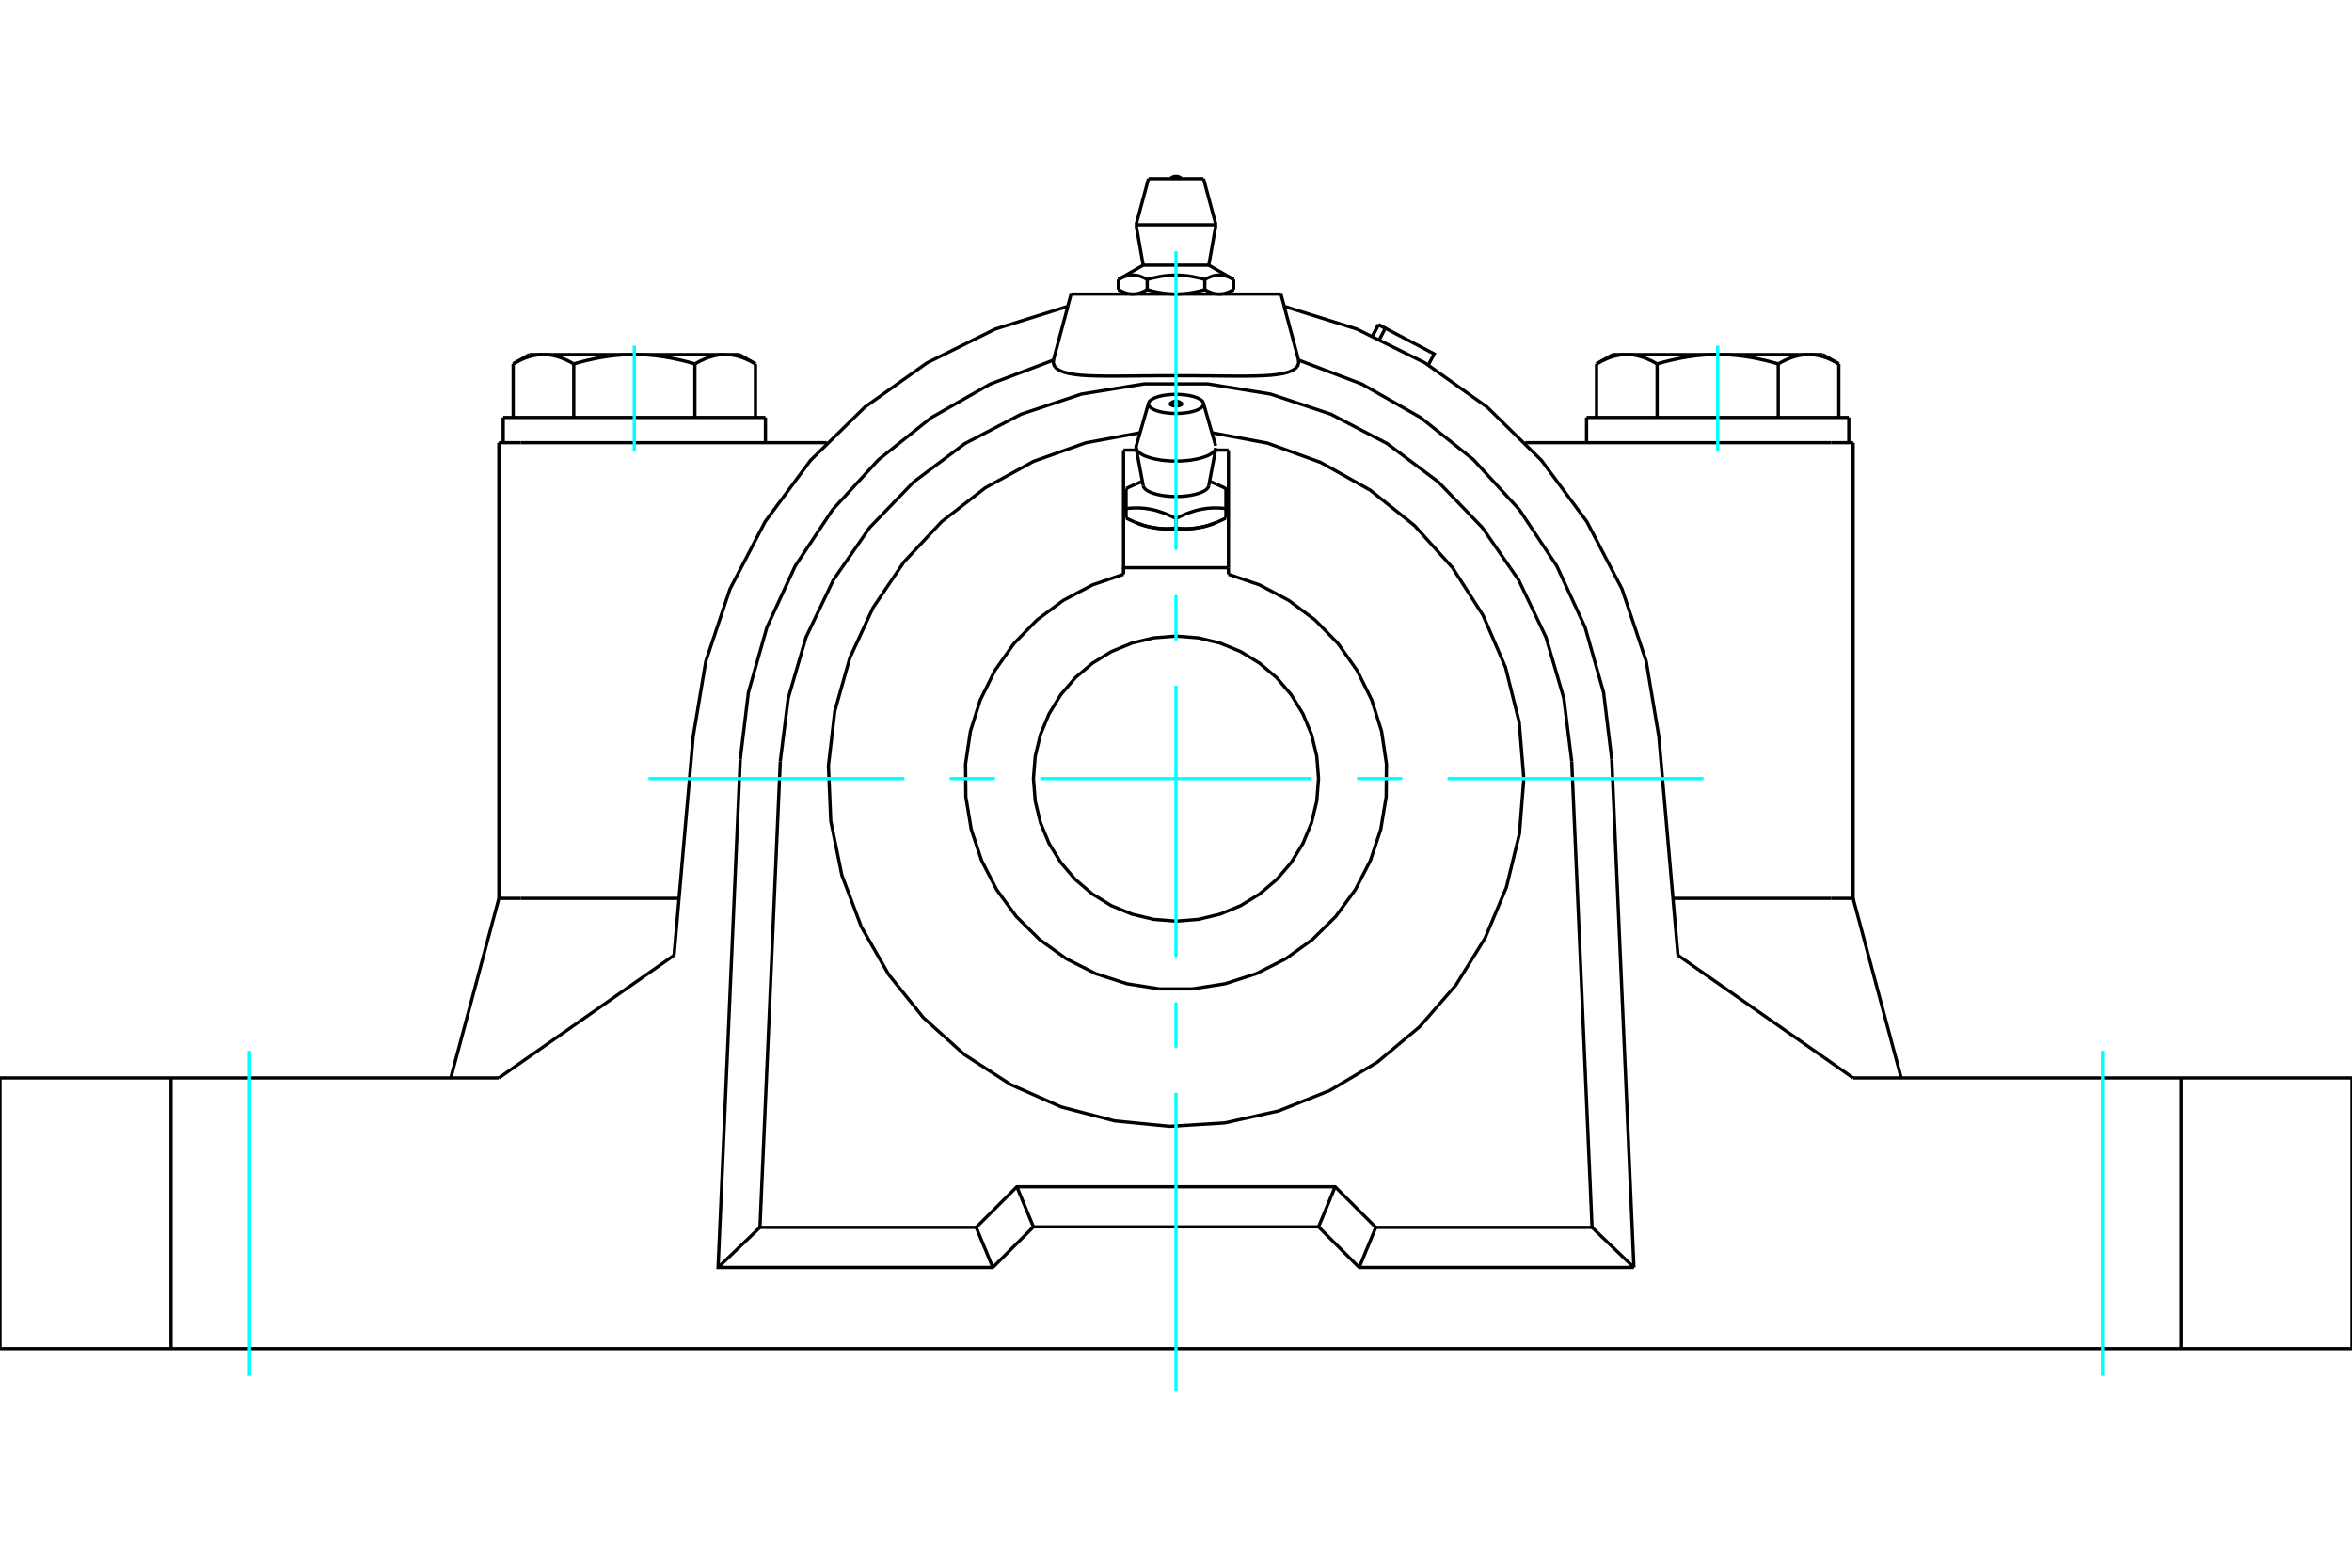 <?xml version="1.0" standalone="no"?>
<!DOCTYPE svg PUBLIC "-//W3C//DTD SVG 1.1//EN"
	"http://www.w3.org/Graphics/SVG/1.1/DTD/svg11.dtd">
<svg xmlns="http://www.w3.org/2000/svg" height="100%" width="100%" viewBox="0 0 36000 24000">
	<rect x="-1800" y="-1200" width="39600" height="26400" style="fill:#FFF"/>
	<g style="fill:none; fill-rule:evenodd" transform="matrix(1 0 0 1 0 0)">
		<g style="fill:none; stroke:#000; stroke-width:50; shape-rendering:geometricPrecision">
			<line x1="19606" y1="4502" x2="16394" y2="4502"/>
			<polyline points="14942,18790 15564,18168 20436,18168 21058,18790"/>
			<line x1="24368" y1="18790" x2="21058" y2="18790"/>
			<line x1="24057" y1="11656" x2="24368" y2="18790"/>
			<polyline points="24057,11656 23936,10690 23663,9755 23243,8877 22689,8077 22013,7376 21234,6792 20371,6341 19448,6033 18487,5877 17513,5877 16552,6033 15629,6341 14766,6792 13987,7376 13311,8077 12757,8877 12337,9755 12064,10690 11943,11656"/>
			<line x1="11632" y1="18790" x2="11943" y2="11656"/>
			<line x1="14942" y1="18790" x2="11632" y2="18790"/>
			<line x1="21010" y1="5140" x2="21099" y2="4970"/>
			<polyline points="21118,5189 21204,5025 21099,4970"/>
			<polyline points="21863,5587 21952,5418 21204,5025"/>
			<line x1="21099" y1="4970" x2="21204" y2="5025"/>
			<polyline points="25364,5571 25349,5563 25335,5555 25320,5547 25306,5539 25292,5532 25278,5525 25264,5518 25250,5512 25236,5506 25223,5500 25209,5494 25196,5489 25183,5483 25169,5478 25156,5474 25143,5469 25130,5465 25117,5461 25104,5457 25091,5454 25078,5450 25066,5447 25053,5444 25040,5442 25027,5439 25015,5437 25002,5435 24989,5433 24976,5432 24964,5431 24951,5430 24938,5429 24926,5428 24913,5428 24900,5428"/>
			<polyline points="26291,5428 26265,5428 26240,5428 26215,5429 26189,5430 26164,5431 26138,5432 26113,5433 26088,5435 26062,5437 26037,5439 26011,5442 25986,5444 25960,5447 25935,5450 25909,5454 25883,5457 25857,5461 25831,5465 25805,5469 25779,5474 25753,5478 25726,5483 25699,5489 25673,5494 25646,5500 25618,5506 25591,5512 25563,5518 25536,5525 25508,5532 25479,5539 25451,5547 25422,5555 25393,5563 25364,5571"/>
			<line x1="24900" y1="5428" x2="26291" y2="5428"/>
			<polyline points="27682,5428 27669,5428 27656,5428 27643,5429 27631,5430 27618,5431 27605,5432 27593,5433 27580,5435 27567,5437 27555,5439 27542,5442 27529,5444 27516,5447 27503,5450 27491,5454 27478,5457 27465,5461 27452,5465 27439,5469 27426,5474 27412,5478 27399,5483 27386,5489 27372,5494 27359,5500 27345,5506 27332,5512 27318,5518 27304,5525 27290,5532 27276,5539 27262,5547 27247,5555 27233,5563 27218,5571"/>
			<line x1="26291" y1="5428" x2="27682" y2="5428"/>
			<polyline points="27218,5571 27189,5563 27160,5555 27131,5547 27102,5539 27074,5532 27046,5525 27018,5518 26991,5512 26963,5506 26936,5500 26909,5494 26882,5489 26856,5483 26829,5478 26803,5474 26777,5469 26751,5465 26725,5461 26699,5457 26673,5454 26647,5450 26621,5447 26596,5444 26570,5442 26545,5439 26520,5437 26494,5435 26469,5433 26443,5432 26418,5431 26393,5430 26367,5429 26342,5428 26316,5428 26291,5428"/>
			<polyline points="24900,5428 24887,5428 24875,5428 24862,5429 24849,5430 24837,5431 24824,5432 24811,5433 24799,5435 24786,5437 24773,5439 24760,5442 24748,5444 24735,5447 24722,5450 24709,5454 24696,5457 24683,5461 24670,5465 24657,5469 24644,5474 24631,5478 24618,5483 24604,5489 24591,5494 24578,5500 24564,5506 24550,5512 24537,5518 24523,5525 24509,5532 24494,5539 24480,5547 24466,5555 24451,5563 24437,5571"/>
			<line x1="24685" y1="5428" x2="24900" y2="5428"/>
			<line x1="27682" y1="5428" x2="27897" y2="5428"/>
			<polyline points="28145,5571 28130,5563 28116,5555 28102,5547 28087,5539 28073,5532 28059,5525 28045,5518 28032,5512 28018,5506 28004,5500 27991,5494 27977,5489 27964,5483 27951,5478 27938,5474 27924,5469 27911,5465 27898,5461 27885,5457 27873,5454 27860,5450 27847,5447 27834,5444 27821,5442 27809,5439 27796,5437 27783,5435 27771,5433 27758,5432 27745,5431 27732,5430 27720,5429 27707,5428 27694,5428 27682,5428"/>
			<line x1="28145" y1="6391" x2="28145" y2="5571"/>
			<line x1="27218" y1="6391" x2="27218" y2="5571"/>
			<line x1="25364" y1="6391" x2="25364" y2="5571"/>
			<polyline points="11563,5571 11549,5563 11534,5555 11520,5547 11506,5539 11491,5532 11477,5525 11463,5518 11450,5512 11436,5506 11422,5500 11409,5494 11396,5489 11382,5483 11369,5478 11356,5474 11343,5469 11330,5465 11317,5461 11304,5457 11291,5454 11278,5450 11265,5447 11252,5444 11240,5442 11227,5439 11214,5437 11201,5435 11189,5433 11176,5432 11163,5431 11151,5430 11138,5429 11125,5428 11113,5428 11100,5428 11315,5428"/>
			<polyline points="10636,5571 10607,5563 10578,5555 10549,5547 10521,5539 10492,5532 10464,5525 10437,5518 10409,5512 10382,5506 10354,5500 10327,5494 10301,5489 10274,5483 10247,5478 10221,5474 10195,5469 10169,5465 10143,5461 10117,5457 10091,5454 10065,5450 10040,5447 10014,5444 9989,5442 9963,5439 9938,5437 9912,5435 9887,5433 9862,5432 9836,5431 9811,5430 9785,5429 9760,5428 9735,5428 9709,5428"/>
			<polyline points="11100,5428 11087,5428 11074,5428 11062,5429 11049,5430 11036,5431 11024,5432 11011,5433 10998,5435 10985,5437 10973,5439 10960,5442 10947,5444 10934,5447 10922,5450 10909,5454 10896,5457 10883,5461 10870,5465 10857,5469 10844,5474 10831,5478 10817,5483 10804,5489 10791,5494 10777,5500 10764,5506 10750,5512 10736,5518 10722,5525 10708,5532 10694,5539 10680,5547 10665,5555 10651,5563 10636,5571"/>
			<line x1="9709" y1="5428" x2="11100" y2="5428"/>
			<polyline points="8318,5428 8306,5428 8293,5428 8280,5429 8268,5430 8255,5431 8242,5432 8229,5433 8217,5435 8204,5437 8191,5439 8179,5442 8166,5444 8153,5447 8140,5450 8127,5454 8115,5457 8102,5461 8089,5465 8076,5469 8062,5474 8049,5478 8036,5483 8023,5489 8009,5494 7996,5500 7982,5506 7968,5512 7955,5518 7941,5525 7927,5532 7913,5539 7898,5547 7884,5555 7870,5563 7855,5571"/>
			<line x1="8103" y1="5428" x2="8318" y2="5428"/>
			<polyline points="9709,5428 9684,5428 9658,5428 9633,5429 9607,5430 9582,5431 9557,5432 9531,5433 9506,5435 9480,5437 9455,5439 9430,5442 9404,5444 9379,5447 9353,5450 9327,5454 9301,5457 9275,5461 9249,5465 9223,5469 9197,5474 9171,5478 9144,5483 9118,5489 9091,5494 9064,5500 9037,5506 9009,5512 8982,5518 8954,5525 8926,5532 8898,5539 8869,5547 8840,5555 8811,5563 8782,5571"/>
			<line x1="8318" y1="5428" x2="9709" y2="5428"/>
			<polyline points="8782,5571 8767,5563 8753,5555 8738,5547 8724,5539 8710,5532 8696,5525 8682,5518 8668,5512 8655,5506 8641,5500 8628,5494 8614,5489 8601,5483 8588,5478 8574,5474 8561,5469 8548,5465 8535,5461 8522,5457 8509,5454 8497,5450 8484,5447 8471,5444 8458,5442 8445,5439 8433,5437 8420,5435 8407,5433 8395,5432 8382,5431 8369,5430 8357,5429 8344,5428 8331,5428 8318,5428"/>
			<line x1="7855" y1="6391" x2="7855" y2="5571"/>
			<line x1="8782" y1="6391" x2="8782" y2="5571"/>
			<line x1="24437" y1="6391" x2="24437" y2="5571"/>
			<line x1="10636" y1="6391" x2="10636" y2="5571"/>
			<line x1="11563" y1="6391" x2="11563" y2="5571"/>
			<line x1="24284" y1="6391" x2="28298" y2="6391"/>
			<line x1="7702" y1="6391" x2="11716" y2="6391"/>
			<polyline points="28364,16502 33382,16502 36000,16502"/>
			<line x1="25683" y1="14625" x2="28364" y2="16502"/>
			<line x1="7636" y1="16502" x2="10317" y2="14625"/>
			<polyline points="0,16502 2618,16502 7636,16502"/>
			<line x1="7636" y1="13753" x2="7968" y2="13753"/>
			<line x1="7636" y1="13753" x2="6900" y2="16502"/>
			<line x1="7968" y1="13753" x2="10393" y2="13753"/>
			<line x1="19606" y1="4502" x2="19656" y2="4689"/>
			<line x1="16394" y1="4502" x2="16344" y2="4689"/>
			<polyline points="16124,5513 16131,5488 16137,5463 16144,5438 16151,5413 16157,5389 16164,5364 16170,5340 16177,5316 16183,5291 16190,5267 16196,5243 16203,5219 16209,5195 16215,5171 16222,5147 16228,5124 16234,5100 16241,5077 16247,5053 16253,5030 16260,5007 16266,4983 16272,4960 16278,4937 16284,4914 16290,4891 16297,4869 16303,4846 16309,4823 16315,4801 16321,4778 16327,4756 16333,4733 16339,4711 16345,4689"/>
			<polyline points="19876,5513 19877,5558 19864,5599 19834,5636 19788,5668 19725,5695 19646,5717 19552,5733 19446,5745 19329,5752 19204,5756 19066,5758 18917,5758 18758,5757 18593,5755 18424,5754 18253,5752 18083,5752 17917,5752 17747,5752 17576,5754 17407,5755 17242,5757 17083,5758 16934,5758 16796,5756 16671,5752 16554,5745 16448,5733 16354,5717 16275,5695 16212,5668 16166,5636 16136,5599 16123,5558 16124,5513"/>
			<polyline points="19655,4689 19661,4711 19667,4733 19673,4756 19679,4778 19685,4801 19691,4823 19697,4846 19703,4869 19710,4891 19716,4914 19722,4937 19728,4960 19734,4983 19740,5007 19747,5030 19753,5053 19759,5077 19766,5100 19772,5124 19778,5147 19785,5171 19791,5195 19797,5219 19804,5243 19810,5267 19817,5291 19823,5316 19830,5340 19836,5364 19843,5389 19849,5413 19856,5438 19863,5463 19869,5488 19876,5513"/>
			<polyline points="16124,5513 15155,5880 14255,6393 13446,7038 12745,7802 12172,8664 11738,9604 11455,10601 11330,11629"/>
			<polyline points="24670,11629 24545,10601 24262,9604 23828,8664 23255,7802 22554,7038 21745,6393 20845,5880 19876,5513"/>
			<polyline points="16345,4689 15232,5038 14188,5556 13238,6232 12406,7048 11712,7985 11173,9018 10803,10124 10610,11274"/>
			<line x1="21058" y1="18790" x2="20804" y2="19404"/>
			<line x1="20182" y1="18782" x2="20436" y2="18168"/>
			<line x1="20182" y1="18782" x2="20804" y2="19404"/>
			<line x1="15196" y1="19404" x2="14942" y2="18790"/>
			<polyline points="15196,19404 15818,18782 15564,18168"/>
			<line x1="15818" y1="18782" x2="20182" y2="18782"/>
			<line x1="25009" y1="19404" x2="20804" y2="19404"/>
			<line x1="25009" y1="19404" x2="24368" y2="18790"/>
			<line x1="10991" y1="19404" x2="11632" y2="18790"/>
			<polyline points="15196,19404 10991,19404 11330,11629"/>
			<line x1="24670" y1="11629" x2="25009" y2="19404"/>
			<line x1="28032" y1="6777" x2="23345" y2="6777"/>
			<line x1="28364" y1="6777" x2="28032" y2="6777"/>
			<line x1="7968" y1="6777" x2="7636" y2="6777"/>
			<line x1="12655" y1="6777" x2="7968" y2="6777"/>
			<polyline points="36000,20647 33382,20647 2618,20647 0,20647"/>
			<line x1="10610" y1="11274" x2="10317" y2="14625"/>
			<polyline points="25683,14625 25390,11274 25197,10124 24827,9018 24288,7985 23594,7048 22762,6232 21812,5556 20768,5038 19655,4689"/>
			<line x1="25607" y1="13753" x2="28032" y2="13753"/>
			<line x1="0" y1="20647" x2="0" y2="16502"/>
			<line x1="2618" y1="16502" x2="2618" y2="20647"/>
			<line x1="33382" y1="20647" x2="33382" y2="16502"/>
			<line x1="36000" y1="16502" x2="36000" y2="20647"/>
			<line x1="28364" y1="13753" x2="29100" y2="16502"/>
			<polyline points="28032,13753 28364,13753 28364,6777"/>
			<line x1="7636" y1="13753" x2="7636" y2="6777"/>
			<polyline points="17450,6625 16619,6779 15822,7062 15081,7468 14413,7986 13836,8603 13363,9304 13008,10071 12778,10884 12680,11724 12716,12568 12885,13396 13183,14187 13603,14921 14133,15579 14761,16145 15470,16604 16243,16946 17061,17160 17902,17243 18745,17191 19570,17007 20355,16694 21081,16261 21729,15719 22284,15081 22730,14363 23057,13584 23257,12763 23324,11920 23253,11056 23043,10215 22699,9419 22231,8689 21650,8045 20973,7504 20216,7080 19401,6784 18549,6625"/>
			<polyline points="18081,6173 18083,6174 18084,6176 18085,6177 18086,6179 18087,6181 18087,6182 18087,6184 18087,6186 18087,6187 18086,6189 18085,6191 18083,6192 18082,6194 18080,6196 18078,6197 18076,6199 18073,6200 18071,6201 18068,6203 18064,6204 18061,6205 18058,6206 18054,6207 18050,6208 18046,6209 18042,6210 18037,6211 18033,6212 18028,6212 18024,6213 18019,6213 18014,6213 18010,6214 18005,6214 18000,6214 17995,6214 17990,6214 17986,6213 17981,6213 17976,6213 17972,6212 17967,6212 17963,6211 17958,6210 17954,6209 17950,6208 17946,6207 17942,6206 17939,6205 17936,6204 17932,6203 17929,6201 17927,6200 17924,6199 17922,6197 17920,6196 17918,6194 17917,6192 17915,6191 17914,6189 17913,6187 17913,6186 17913,6184 17913,6182 17913,6181 17914,6179 17915,6177 17916,6176 17917,6174 17919,6173"/>
			<polyline points="17374,7416 17370,7418 17366,7419 17363,7421 17359,7422 17355,7424 17351,7426 17348,7427 17344,7429 17340,7431 17336,7432 17332,7434 17329,7436 17325,7438 17321,7439 17317,7441 17313,7443 17309,7445 17305,7447 17301,7448 17297,7450 17293,7452 17289,7454 17285,7456 17281,7458 17277,7460 17273,7462 17269,7464 17265,7466 17261,7468 17257,7470 17253,7472 17249,7474 17245,7476 17241,7478 17236,7480"/>
			<polyline points="17499,7438 17504,7453 17512,7468 17524,7482 17540,7496 17558,7510 17581,7523 17606,7535 17634,7546 17665,7556 17698,7566 17734,7574 17771,7582 17811,7588 17851,7593 17893,7597 17935,7599 17978,7601 18022,7601 18065,7599 18107,7597 18149,7593 18189,7588 18229,7582 18266,7574 18302,7566 18335,7556 18366,7546 18394,7535 18419,7523 18442,7510 18460,7496 18476,7482 18488,7468 18496,7453 18501,7438"/>
			<polyline points="17236,7480 17236,7786 17261,7783 17286,7781 17309,7779 17333,7778 17355,7777 17378,7776 17400,7776 17422,7776 17443,7777 17464,7778 17485,7780 17506,7781 17527,7783 17547,7786 17567,7789 17588,7792 17608,7796 17628,7800 17649,7804 17669,7809 17689,7814 17710,7820 17730,7826 17751,7833 17772,7840 17793,7847 17815,7855 17836,7863 17859,7872 17881,7882 17904,7892 17927,7902 17951,7914 17975,7926 18000,7938 18025,7926 18049,7914 18073,7902 18096,7892 18119,7882 18141,7872 18164,7863 18185,7855 18207,7847 18228,7840 18249,7833 18270,7826 18290,7820 18311,7814 18331,7809 18351,7804 18372,7800 18392,7796 18412,7792 18433,7789 18453,7786 18473,7783 18494,7781 18515,7780 18536,7778 18557,7777 18578,7776 18600,7776 18622,7776 18645,7777 18667,7778 18691,7779 18714,7781 18739,7783 18764,7786 18764,7480 18759,7478 18755,7476 18751,7474 18747,7472 18743,7470 18739,7468 18735,7466 18731,7464 18727,7462 18723,7460 18719,7458 18715,7456 18711,7454 18707,7452 18703,7450 18699,7448 18695,7447 18691,7445 18687,7443 18683,7441 18679,7439 18675,7438 18671,7436 18668,7434 18664,7432 18660,7431 18656,7429 18652,7427 18649,7426 18645,7424 18641,7422 18637,7421 18634,7419 18630,7418 18626,7416"/>
			<line x1="18764" y1="7786" x2="18764" y2="7930"/>
			<polyline points="18382,8071 18372,8073 18362,8074 18351,8076 18341,8078 18331,8079 18321,8081 18311,8082 18301,8084 18290,8085 18280,8086 18270,8087 18259,8088 18249,8089 18238,8090 18228,8090 18217,8091 18207,8091 18196,8092 18185,8092 18174,8092 18164,8092 18153,8092 18141,8092 18130,8092 18119,8092 18108,8091 18096,8091 18085,8090 18073,8089 18061,8089 18049,8088 18037,8087 18025,8085 18013,8084 18000,8083"/>
			<polyline points="18626,7994 18619,7997 18611,8000 18604,8003 18597,8006 18589,8009 18582,8012 18575,8015 18568,8017 18561,8020 18554,8022 18547,8025 18539,8027 18532,8030 18525,8032 18518,8034 18511,8037 18505,8039 18498,8041 18491,8043 18484,8045 18477,8047 18470,8049 18463,8051 18456,8053 18450,8055 18443,8057 18436,8058 18429,8060 18422,8062 18416,8063 18409,8065 18402,8066 18395,8068 18389,8069 18382,8071"/>
			<polyline points="18764,7930 18759,7932 18755,7934 18751,7937 18747,7939 18743,7941 18739,7943 18735,7945 18731,7947 18727,7949 18723,7951 18719,7953 18715,7955 18711,7957 18707,7958 18703,7960 18699,7962 18695,7964 18691,7966 18687,7968 18683,7969 18679,7971 18675,7973 18671,7975 18668,7976 18664,7978 18660,7980 18656,7982 18652,7983 18649,7985 18645,7986 18641,7988 18637,7990 18634,7991 18630,7993 18626,7994"/>
			<polyline points="18000,7938 18000,8083 17987,8084 17975,8085 17963,8087 17951,8088 17939,8089 17927,8089 17915,8090 17904,8091 17892,8091 17881,8092 17870,8092 17859,8092 17847,8092 17836,8092 17826,8092 17815,8092 17804,8092 17793,8091 17783,8091 17772,8090 17762,8090 17751,8089 17741,8088 17730,8087 17720,8086 17710,8085 17699,8084 17689,8082 17679,8081 17669,8079 17659,8078 17649,8076 17638,8074 17628,8073 17618,8071"/>
			<polyline points="18382,8071 18362,8074 18342,8078 18321,8081 18300,8085 18279,8088 18258,8090 18236,8093 18214,8095 18192,8097 18170,8099 18148,8101 18125,8102 18103,8104 18080,8104 18057,8105 18034,8106 18011,8106 17989,8106 17966,8106 17943,8105 17920,8104 17897,8104 17875,8102 17852,8101 17830,8099 17808,8097 17786,8095 17764,8093 17742,8090 17721,8088 17700,8085 17679,8081 17658,8078 17638,8074 17618,8071"/>
			<polyline points="18587,8011 18582,8013 18577,8015 18572,8017 18567,8019 18562,8021 18557,8023 18551,8024 18546,8026 18541,8028 18535,8030 18530,8032 18524,8034 18518,8036 18513,8038 18507,8039 18501,8041 18495,8043 18489,8045 18483,8046 18477,8048 18471,8050 18465,8051 18459,8053 18453,8054 18447,8056 18440,8058 18434,8059 18428,8061 18421,8062 18415,8064 18408,8065 18402,8066 18395,8068 18388,8069 18382,8071"/>
			<polyline points="17374,7994 17370,7993 17366,7991 17363,7990 17359,7988 17355,7986 17351,7985 17348,7983 17344,7982 17340,7980 17336,7978 17332,7976 17329,7975 17325,7973 17321,7971 17317,7969 17313,7968 17309,7966 17305,7964 17301,7962 17297,7960 17293,7958 17289,7957 17285,7955 17281,7953 17277,7951 17273,7949 17269,7947 17265,7945 17261,7943 17257,7941 17253,7939 17249,7937 17245,7934 17241,7932 17236,7930"/>
			<polyline points="17618,8071 17611,8069 17605,8068 17598,8066 17591,8065 17584,8063 17578,8062 17571,8060 17564,8058 17557,8057 17550,8055 17544,8053 17537,8051 17530,8049 17523,8047 17516,8045 17509,8043 17502,8041 17495,8039 17489,8037 17482,8034 17475,8032 17468,8030 17461,8027 17453,8025 17446,8022 17439,8020 17432,8017 17425,8015 17418,8012 17411,8009 17403,8006 17396,8003 17389,8000 17381,7997 17374,7994"/>
			<line x1="17236" y1="7786" x2="17236" y2="7930"/>
			<polyline points="17618,8071 17612,8069 17605,8068 17598,8066 17592,8065 17585,8064 17579,8062 17572,8061 17566,8059 17560,8058 17553,8056 17547,8054 17541,8053 17535,8051 17529,8050 17523,8048 17517,8046 17511,8045 17505,8043 17499,8041 17493,8039 17487,8038 17482,8036 17476,8034 17470,8032 17465,8030 17459,8028 17454,8026 17449,8024 17443,8023 17438,8021 17433,8019 17428,8017 17423,8015 17418,8013 17413,8011"/>
			<polyline points="17390,6861 17396,6879 17406,6896 17421,6914 17440,6931 17463,6947 17489,6963 17520,6978 17554,6991 17592,7004 17633,7016 17676,7026 17722,7035 17769,7043 17819,7049 17870,7053 17921,7057 17974,7058 18026,7058 18079,7057 18130,7053 18181,7049 18231,7043 18278,7035 18324,7026 18367,7016 18408,7004 18446,6991 18480,6978 18511,6963 18537,6947 18560,6931 18579,6914 18594,6896 18604,6879 18610,6861"/>
			<polyline points="17392,6826 17392,6827 17392,6828 17391,6829 17391,6830 17391,6831 17391,6832 17390,6833 17390,6834 17390,6835 17390,6836 17390,6837 17390,6838 17390,6839 17389,6840 17389,6841 17389,6842 17389,6843 17389,6844 17389,6845 17389,6846 17389,6847 17389,6848 17389,6849 17389,6850 17389,6851 17389,6852 17389,6853 17389,6854 17390,6855 17390,6856 17390,6857 17390,6858 17390,6859 17390,6860 17390,6861"/>
			<polyline points="18419,6169 18417,6163 18414,6157 18411,6151 18407,6145 18401,6139 18396,6133 18389,6128 18382,6122 18374,6117 18366,6111 18357,6106 18347,6101 18337,6096 18326,6091 18314,6086 18302,6082 18289,6078 18276,6073 18263,6069 18249,6066 18234,6062 18219,6059 18204,6056 18188,6053 18172,6050 18156,6048 18139,6046 18122,6044 18105,6042 18088,6041 18071,6040 18053,6039 18035,6038 18018,6038 18000,6038"/>
			<polyline points="17581,6169 17579,6183 17580,6197 17586,6211 17595,6224 17608,6237 17625,6250 17645,6262 17668,6274 17694,6284 17723,6294 17755,6302 17789,6310 17825,6316 17862,6321 17900,6325 17940,6328 17980,6329 18020,6329 18060,6328 18100,6325 18138,6321 18175,6316 18211,6310 18245,6302 18277,6294 18306,6284 18332,6274 18355,6262 18375,6250 18392,6237 18405,6224 18414,6211 18420,6197 18421,6183 18419,6169"/>
			<polyline points="18000,6038 17982,6038 17965,6038 17947,6039 17929,6040 17912,6041 17895,6042 17878,6044 17861,6046 17844,6048 17828,6050 17812,6053 17796,6056 17781,6059 17766,6062 17751,6066 17737,6069 17724,6073 17711,6078 17698,6082 17686,6086 17674,6091 17663,6096 17653,6101 17643,6106 17634,6111 17626,6117 17618,6122 17611,6128 17604,6133 17599,6139 17593,6145 17589,6151 17586,6157 17583,6163 17581,6169"/>
			<polyline points="20182,11920 20155,11579 20075,11246 19944,10930 19765,10638 19543,10377 19282,10155 18991,9976 18674,9845 18341,9765 18000,9738 17659,9765 17326,9845 17009,9976 16718,10155 16457,10377 16235,10638 16056,10930 15925,11246 15845,11579 15818,11920 15845,12261 15925,12594 16056,12911 16235,13203 16457,13463 16718,13685 17009,13864 17326,13995 17659,14075 18000,14102 18341,14075 18674,13995 18991,13864 19282,13685 19543,13463 19765,13203 19944,12911 20075,12594 20155,12261 20182,11920"/>
			<polyline points="18803,8691 17197,8691 17197,6891"/>
			<line x1="17197" y1="8691" x2="17197" y2="8792"/>
			<line x1="18803" y1="8691" x2="18803" y2="6891"/>
			<line x1="18604" y1="6891" x2="18803" y2="6891"/>
			<line x1="17197" y1="6891" x2="17396" y2="6891"/>
			<line x1="18803" y1="8792" x2="18803" y2="8691"/>
			<polyline points="17197,8792 16720,8955 16275,9191 15871,9492 15519,9853 15228,10265 15004,10716 14853,11197 14779,11695 14783,12199 14866,12697 15025,13175 15256,13622 15554,14029 15912,14384 16321,14678 16771,14906 17250,15061 17748,15139 18252,15139 18750,15061 19229,14906 19679,14678 20088,14384 20446,14029 20744,13622 20975,13175 21134,12697 21217,12199 21221,11695 21147,11197 20996,10716 20772,10265 20481,9853 20129,9492 19725,9191 19280,8955 18803,8792"/>
			<line x1="18882" y1="4279" x2="18882" y2="4434"/>
			<line x1="17498" y1="4060" x2="18502" y2="4060"/>
			<polyline points="17118,4279 17133,4271 17147,4264 17160,4257 17174,4251 17187,4245 17200,4240 17213,4235 17225,4230 17238,4226 17250,4223 17262,4220 17274,4218 17286,4215 17298,4214 17309,4213 17321,4212 17333,4211 17345,4211 17356,4212 17368,4213 17380,4214 17392,4215 17403,4218 17415,4220 17428,4223 17440,4226 17452,4230 17465,4235 17477,4240 17490,4245 17504,4251 17517,4257 17531,4264 17545,4271 17559,4279 17588,4271 17616,4264 17643,4257 17670,4251 17697,4245 17722,4240 17748,4235 17773,4230 17798,4226 17822,4223 17846,4220 17870,4218 17894,4215 17918,4214 17941,4213 17965,4212 17988,4211 18012,4211 18035,4212 18059,4213 18082,4214 18106,4215 18130,4218 18154,4220 18178,4223 18202,4226 18227,4230 18252,4235 18278,4240 18303,4245 18330,4251 18357,4257 18384,4264 18412,4271 18441,4279 18455,4271 18469,4264 18483,4257 18496,4251 18510,4245 18523,4240 18535,4235 18548,4230 18560,4226 18572,4223 18585,4220 18597,4218 18608,4215 18620,4214 18632,4213 18644,4212 18655,4211 18667,4211 18679,4212 18691,4213 18702,4214 18714,4215 18726,4218 18738,4220 18750,4223 18762,4226 18775,4230 18787,4235 18800,4240 18813,4245 18826,4251 18840,4257 18853,4264 18867,4271 18882,4279"/>
			<polyline points="18661,4502 18655,4502 18649,4502 18643,4501 18637,4501 18631,4501 18625,4500 18619,4499 18613,4498 18607,4498 18601,4496 18595,4495 18589,4494 18583,4493 18577,4491 18571,4490 18564,4488 18558,4486 18552,4484 18546,4482 18540,4480 18533,4478 18527,4475 18521,4473 18514,4470 18508,4468 18501,4465 18495,4462 18488,4459 18482,4456 18475,4452 18468,4449 18462,4445 18455,4442 18448,4438 18441,4434"/>
			<polyline points="18882,4434 18875,4438 18868,4442 18861,4445 18854,4449 18848,4452 18841,4456 18834,4459 18828,4462 18821,4465 18815,4468 18808,4470 18802,4473 18796,4475 18789,4478 18783,4480 18777,4482 18771,4484 18764,4486 18758,4488 18752,4490 18746,4491 18740,4493 18734,4494 18728,4495 18722,4496 18716,4498 18710,4498 18704,4499 18698,4500 18692,4501 18686,4501 18679,4501 18673,4502 18667,4502 18661,4502"/>
			<polyline points="18441,4279 18441,4434 18427,4438 18413,4442 18399,4445 18386,4449 18372,4452 18359,4456 18346,4459 18333,4462 18320,4465 18307,4468 18294,4470 18281,4473 18269,4475 18256,4478 18243,4480 18231,4482 18219,4484 18206,4486 18194,4488 18182,4490 18169,4491 18157,4493 18145,4494 18133,4495 18121,4496 18109,4498 18097,4498 18085,4499 18073,4500 18060,4501 18048,4501 18036,4501 18024,4502 18012,4502 18000,4502 17988,4502 17976,4502 17964,4501 17952,4501 17940,4501 17927,4500 17915,4499 17903,4498 17891,4498 17879,4496 17867,4495 17855,4494 17843,4493 17831,4491 17818,4490 17806,4488 17794,4486 17781,4484 17769,4482 17757,4480 17744,4478 17731,4475 17719,4473 17706,4470 17693,4468 17680,4465 17667,4462 17654,4459 17641,4456 17628,4452 17614,4449 17601,4445 17587,4442 17573,4438 17559,4434"/>
			<line x1="17559" y1="4279" x2="17559" y2="4434"/>
			<polyline points="17339,4502 17333,4502 17327,4502 17321,4501 17314,4501 17308,4501 17302,4500 17296,4499 17290,4498 17284,4498 17278,4496 17272,4495 17266,4494 17260,4493 17254,4491 17248,4490 17242,4488 17236,4486 17229,4484 17223,4482 17217,4480 17211,4478 17204,4475 17198,4473 17192,4470 17185,4468 17179,4465 17172,4462 17166,4459 17159,4456 17152,4452 17146,4449 17139,4445 17132,4442 17125,4438 17118,4434"/>
			<polyline points="17559,4434 17552,4438 17545,4442 17538,4445 17532,4449 17525,4452 17518,4456 17512,4459 17505,4462 17499,4465 17492,4468 17486,4470 17479,4473 17473,4475 17467,4478 17460,4480 17454,4482 17448,4484 17442,4486 17436,4488 17429,4490 17423,4491 17417,4493 17411,4494 17405,4495 17399,4496 17393,4498 17387,4498 17381,4499 17375,4500 17369,4501 17363,4501 17357,4501 17351,4502 17345,4502 17339,4502"/>
			<line x1="17118" y1="4279" x2="17118" y2="4434"/>
			<line x1="17389" y1="3442" x2="18611" y2="3442"/>
			<line x1="17579" y1="2735" x2="18421" y2="2735"/>
			<line x1="21099" y1="4970" x2="21010" y2="5140"/>
			<line x1="24685" y1="5428" x2="24437" y2="5571"/>
			<line x1="28145" y1="5571" x2="27897" y2="5428"/>
			<line x1="11563" y1="5571" x2="11315" y2="5428"/>
			<line x1="8103" y1="5428" x2="7855" y2="5571"/>
			<line x1="28298" y1="6777" x2="28298" y2="6391"/>
			<line x1="24284" y1="6391" x2="24284" y2="6777"/>
			<line x1="11716" y1="6777" x2="11716" y2="6391"/>
			<line x1="7702" y1="6391" x2="7702" y2="6777"/>
			<polyline points="18081,6173 18066,6161 18048,6152 18029,6145 18010,6142 17990,6142 17971,6145 17952,6152 17934,6161 17919,6173"/>
			<line x1="17486" y1="7369" x2="17374" y2="7416"/>
			<line x1="18626" y1="7416" x2="18514" y2="7369"/>
			<line x1="18587" y1="8011" x2="18626" y2="7994"/>
			<line x1="17374" y1="7994" x2="17413" y2="8011"/>
			<line x1="17390" y1="6861" x2="17499" y2="7438"/>
			<line x1="18501" y1="7438" x2="18610" y2="6861"/>
			<line x1="17581" y1="6169" x2="17392" y2="6826"/>
			<line x1="18607" y1="6824" x2="18419" y2="6169"/>
			<polyline points="18087,2735 18073,2722 18056,2712 18038,2704 18019,2700 18000,2698 17981,2700 17962,2704 17944,2712 17927,2722 17913,2735"/>
			<line x1="17498" y1="4060" x2="17118" y2="4279"/>
			<line x1="18882" y1="4279" x2="18502" y2="4060"/>
			<line x1="18764" y1="4502" x2="18882" y2="4434"/>
			<line x1="17118" y1="4434" x2="17236" y2="4502"/>
			<line x1="17389" y1="3442" x2="17498" y2="4060"/>
			<line x1="18502" y1="4060" x2="18611" y2="3442"/>
			<line x1="17579" y1="2735" x2="17389" y2="3442"/>
			<line x1="18611" y1="3442" x2="18421" y2="2735"/>
		</g>
		<g style="fill:none; stroke:#0FF; stroke-width:50; shape-rendering:geometricPrecision">
			<line x1="3818" y1="21062" x2="3818" y2="16087"/>
			<line x1="32182" y1="16087" x2="32182" y2="21062"/>
			<line x1="18000" y1="21302" x2="18000" y2="16731"/>
			<line x1="18000" y1="16038" x2="18000" y2="15346"/>
			<line x1="18000" y1="14653" x2="18000" y2="10497"/>
			<line x1="18000" y1="9804" x2="18000" y2="9111"/>
			<line x1="18000" y1="8418" x2="18000" y2="3847"/>
			<line x1="9927" y1="11920" x2="13844" y2="11920"/>
			<line x1="14536" y1="11920" x2="15229" y2="11920"/>
			<line x1="15922" y1="11920" x2="20078" y2="11920"/>
			<line x1="20771" y1="11920" x2="21464" y2="11920"/>
			<line x1="22156" y1="11920" x2="26073" y2="11920"/>
			<line x1="9709" y1="6912" x2="9709" y2="5293"/>
			<line x1="26291" y1="5293" x2="26291" y2="6912"/>
		</g>
	</g>
</svg>
